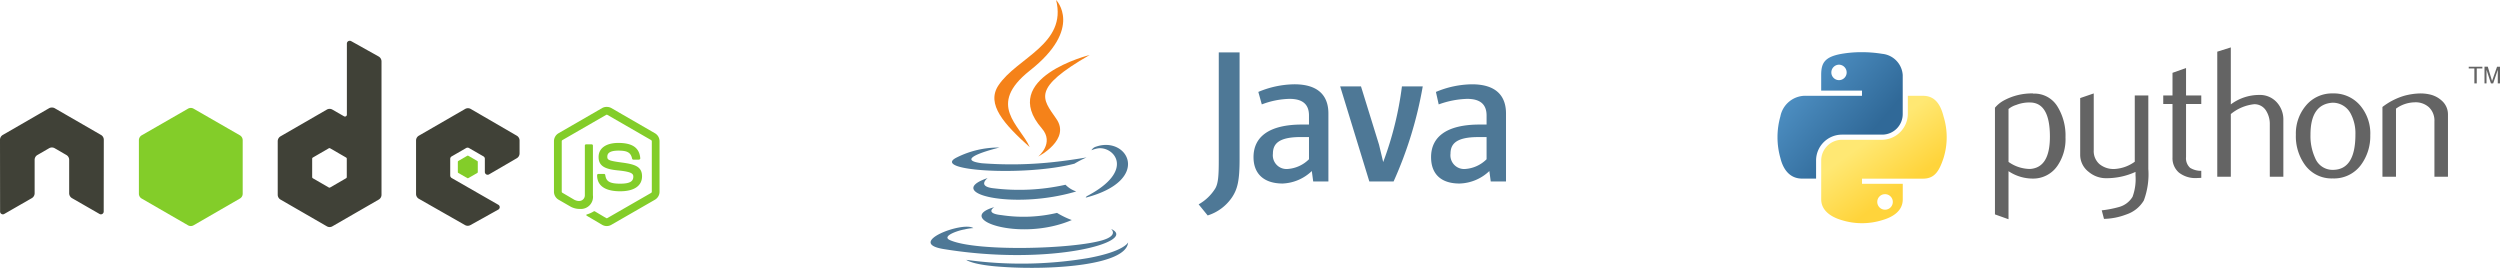 <svg xmlns="http://www.w3.org/2000/svg" xmlns:xlink="http://www.w3.org/1999/xlink" width="385.992" height="41.356" viewBox="0 0 385.992 41.356">
  <defs>
    <linearGradient id="linear-gradient" x2="0.745" y2="0.641" gradientUnits="objectBoundingBox">
      <stop offset="0" stop-color="#5a9fd4"/>
      <stop offset="1" stop-color="#306998"/>
    </linearGradient>
    <linearGradient id="linear-gradient-2" x1="0.5" y1="0.823" x2="0.234" y2="0.449" gradientUnits="objectBoundingBox">
      <stop offset="0" stop-color="#ffd43b"/>
      <stop offset="1" stop-color="#ffe873"/>
    </linearGradient>
  </defs>
  <g id="Group_12537" data-name="Group 12537" transform="translate(-27.5 -202.701)">
    <g id="nodejs-ar21" transform="translate(27.5 209)">
      <path id="Path_8872" data-name="Path 8872" d="M101.9,11.246a1.413,1.413,0,0,0-.7.172l-6.752,3.9a1.423,1.423,0,0,0-.7,1.233v7.784a1.424,1.424,0,0,0,.7,1.233l1.763,1.016A2.882,2.882,0,0,0,97.771,27a1.868,1.868,0,0,0,1.992-2.107v-7.68a.193.193,0,0,0-.2-.186h-.846a.193.193,0,0,0-.2.186V24.9c0,.593-.618,1.189-1.62.688l-1.833-1.075a.205.205,0,0,1-.115-.172V16.552a.227.227,0,0,1,.115-.186l6.738-3.885a.2.2,0,0,1,.2,0l6.738,3.885a.229.229,0,0,1,.115.186v7.784a.216.216,0,0,1-.1.186L102,28.408a.208.208,0,0,1-.2,0l-1.735-1.032a.18.18,0,0,0-.172,0,4.469,4.469,0,0,1-1.018.459c-.111.038-.279.1.057.287l2.265,1.335a1.394,1.394,0,0,0,.7.186,1.368,1.368,0,0,0,.7-.186l6.752-3.885a1.426,1.426,0,0,0,.7-1.233V16.554a1.424,1.424,0,0,0-.7-1.233l-6.752-3.9a1.407,1.407,0,0,0-.7-.172Zm1.806,5.562c-1.923,0-3.068.818-3.068,2.179,0,1.474,1.136,1.882,2.982,2.064,2.208.216,2.38.54,2.38.975,0,.754-.6,1.075-2.021,1.075-1.784,0-2.177-.446-2.308-1.335a.194.194,0,0,0-.186-.172h-.877a.205.205,0,0,0-.2.2c0,1.136.618,2.48,3.57,2.48,2.136,0,3.369-.837,3.369-2.308,0-1.454-1-1.848-3.068-2.122-2.092-.279-2.294-.412-2.294-.9,0-.4.169-.946,1.72-.946,1.385,0,1.9.3,2.107,1.233a.2.2,0,0,0,.186.159h.877a.213.213,0,0,0,.143-.072.188.188,0,0,0,.057-.143c-.135-1.609-1.208-2.365-3.369-2.365Z" transform="translate(-8.218 -1.041)" fill="#83cd29"/>
      <path id="Path_8873" data-name="Path 8873" d="M54.174.083a.429.429,0,0,0-.43.43V11.48a.29.29,0,0,1-.143.258.3.3,0,0,1-.3,0l-1.792-1.032a.859.859,0,0,0-.86,0l-7.153,4.128a.881.881,0,0,0-.43.76v8.257a.859.859,0,0,0,.43.745l7.153,4.129a.857.857,0,0,0,.86,0L58.661,24.6a.859.859,0,0,0,.43-.745V3.266a.874.874,0,0,0-.444-.76L54.389.126a.422.422,0,0,0-.215-.043ZM8.157,10.391a.809.809,0,0,0-.387.1L.617,14.619a.857.857,0,0,0-.43.745L.2,26.446a.423.423,0,0,0,.215.373.416.416,0,0,0,.43,0L5.09,24.382a.875.875,0,0,0,.444-.745V18.461a.855.855,0,0,1,.43-.745L7.771,16.67a.863.863,0,0,1,.86,0l1.806,1.046a.856.856,0,0,1,.43.745v5.175a.88.88,0,0,0,.444.745l4.243,2.437a.417.417,0,0,0,.43,0,.432.432,0,0,0,.215-.373l.014-11.081a.853.853,0,0,0-.43-.745L8.63,10.491a.8.8,0,0,0-.387-.1H8.157Zm64.28.1a.855.855,0,0,0-.43.115l-7.153,4.129a.859.859,0,0,0-.43.745v8.257a.863.863,0,0,0,.444.745l7.1,4.045a.861.861,0,0,0,.846.014l4.3-2.394a.434.434,0,0,0,.229-.373.424.424,0,0,0-.215-.373l-7.2-4.129a.463.463,0,0,1-.229-.387V18.3a.442.442,0,0,1,.229-.373l2.236-1.29a.43.43,0,0,1,.43,0l2.237,1.29a.428.428,0,0,1,.215.373v2.036a.43.43,0,0,0,.645.373l4.286-2.494a.862.862,0,0,0,.43-.745V15.48a.861.861,0,0,0-.43-.745l-7.11-4.129a.853.853,0,0,0-.43-.115ZM51.048,16.655a.241.241,0,0,1,.115.028L53.614,18.1a.222.222,0,0,1,.115.186v2.838a.221.221,0,0,1-.115.186l-2.451,1.419a.218.218,0,0,1-.215,0L48.5,21.314a.222.222,0,0,1-.115-.186V18.289A.223.223,0,0,1,48.5,18.1l2.451-1.419a.188.188,0,0,1,.1-.028h0Z" transform="translate(-0.187 -0.083)" fill="#404137"/>
      <path id="Path_8874" data-name="Path 8874" d="M31.66,11.421a.859.859,0,0,0-.43.115L24.076,15.65a.881.881,0,0,0-.43.76v8.257a.857.857,0,0,0,.43.745l7.153,4.129a.857.857,0,0,0,.86,0l7.153-4.129a.859.859,0,0,0,.43-.745V16.41a.88.88,0,0,0-.43-.76l-7.153-4.114a.851.851,0,0,0-.43-.115Zm42.777,7.368a.181.181,0,0,0-.086.014l-1.376.8a.167.167,0,0,0-.086.143v1.577a.168.168,0,0,0,.086.143l1.376.788a.149.149,0,0,0,.157,0l1.376-.788a.169.169,0,0,0,.086-.143V19.75a.169.169,0,0,0-.086-.143l-1.376-.8a.118.118,0,0,0-.072-.014Z" transform="translate(-2.201 -1.056)" fill="#83cd29"/>
    </g>
    <g id="java-ar21" transform="translate(171.181 202.701)">
      <path id="Path_8864" data-name="Path 8864" d="M16.85,41.484s-1.589.966,1.106,1.243a22.658,22.658,0,0,0,8.562-.345A13.069,13.069,0,0,0,28.8,43.488c-8.08,3.452-18.3-.207-11.946-2ZM15.814,37s-1.726,1.313.966,1.589a32.685,32.685,0,0,0,11.049-.552,4.2,4.2,0,0,0,1.657,1.036c-9.737,2.9-20.647.276-13.673-2.071Zm19.06,7.872s1.174.966-1.313,1.726c-4.626,1.381-19.4,1.8-23.548,0-1.45-.62,1.313-1.528,2.21-1.657a6.906,6.906,0,0,1,1.381-.207c-1.588-1.106-10.565,2.279-4.558,3.237,16.5,2.693,30.107-1.174,25.826-3.107ZM17.609,32.3s-7.527,1.8-2.694,2.417a60.1,60.1,0,0,0,9.943-.069c3.107-.276,6.215-.829,6.215-.829a16.63,16.63,0,0,0-1.865.966c-7.665,2-22.373,1.106-18.161-.966a14.42,14.42,0,0,1,6.56-1.528Zm13.466,7.527c7.734-4.005,4.143-7.872,1.657-7.388a4.433,4.433,0,0,0-.9.276,1.184,1.184,0,0,1,.69-.552c4.9-1.726,8.77,5.178-1.589,7.872a.861.861,0,0,0,.138-.207ZM18.369,50.737c7.458.484,18.853-.276,19.128-3.8,0,0-.552,1.381-6.146,2.417a62.155,62.155,0,0,1-18.853.276s.966.829,5.871,1.106Z" transform="translate(-7 -9.513)" fill="#4e7896"/>
      <path id="Path_8865" data-name="Path 8865" d="M27.485,7s4.281,4.351-4.074,10.911c-6.7,5.317-1.528,8.356,0,11.808-3.936-3.522-6.767-6.629-4.834-9.53C21.408,15.908,29.21,13.836,27.484,7Zm-2.21,19.818c2,2.279-.553,4.351-.553,4.351s5.11-2.625,2.762-5.871c-2.14-3.107-3.8-4.626,5.178-9.806,0,0-14.156,3.522-7.388,11.324Z" transform="translate(-8.106 -7)" fill="#f58219"/>
      <path id="Path_8866" data-name="Path 8866" d="M73.068,35.924v-10.5c0-2.679-1.5-4.5-5.249-4.5a14.721,14.721,0,0,0-5.57,1.178l.536,1.928a12.671,12.671,0,0,1,4.285-.857c2.035,0,3,.857,3,2.571v1.394H69.006c-5.143,0-7.5,1.928-7.5,5.035,0,2.571,1.607,4.071,4.5,4.071a6.9,6.9,0,0,0,4.5-1.928l.214,1.607h2.355Zm-3-3.427A5.168,5.168,0,0,1,66.746,34,2.113,2.113,0,0,1,64.5,31.641c0-1.5.857-2.571,4.285-2.571h1.286V32.5Zm13.068,3.428H79.387l-4.5-14.675H78.1l2.785,9,.643,2.679a51.683,51.683,0,0,0,2.892-11.676h3.213a60.974,60.974,0,0,1-4.5,14.675Zm17.353,0v-10.5c0-2.679-1.5-4.5-5.25-4.5a14.729,14.729,0,0,0-5.57,1.178l.429,1.928a13.906,13.906,0,0,1,4.392-.857c2.035,0,3,.857,3,2.571v1.394h-1.07c-5.142,0-7.5,1.928-7.5,5.035,0,2.571,1.5,4.071,4.392,4.071a6.945,6.945,0,0,0,4.606-1.928l.214,1.607h2.355Zm-3-3.428A5.168,5.168,0,0,1,94.169,34a2.113,2.113,0,0,1-2.249-2.355c0-1.5.857-2.571,4.285-2.571H97.49V32.5ZM58.177,38.389a7.124,7.124,0,0,1-3.749,2.785L53.034,39.46A7.136,7.136,0,0,0,55.605,37c.429-.75.536-1.821.536-4.285V16h3.214V32.5c0,3.321-.322,4.606-1.178,5.891Z" transform="translate(-11.648 -7.909)" fill="#4e7896"/>
    </g>
    <g id="python-ar21" transform="translate(301.94 210.02)">
      <path id="Path_8875" data-name="Path 8875" d="M65.543,10.442q0-5.132-2.927-5.274a5.459,5.459,0,0,0-2.272.373,3.36,3.36,0,0,0-1.193.63v8.166a5.781,5.781,0,0,0,3.323,1.09q3.071-.2,3.068-4.985Zm2.407.142a7.257,7.257,0,0,1-1.228,4.328,4.526,4.526,0,0,1-3.8,2,6.736,6.736,0,0,1-3.772-1.145v7.422l-2.093-.747V5.973a4.71,4.71,0,0,1,1.318-1.09,9.072,9.072,0,0,1,4.543-1.118l.03.03a4.16,4.16,0,0,1,3.765,2,8.52,8.52,0,0,1,1.234,4.786Zm12.789,4.871a11.573,11.573,0,0,1-.7,4.843,4.942,4.942,0,0,1-2.681,2.148,10.265,10.265,0,0,1-3.467.689l-.346-1.319a16.651,16.651,0,0,0,2.665-.515A3.523,3.523,0,0,0,78.3,19.726a7.908,7.908,0,0,0,.458-3.3v-.545a10.753,10.753,0,0,1-4.5.973,4.135,4.135,0,0,1-2.723-.973,3.312,3.312,0,0,1-1.319-2.693V4.482l2.093-.717v8.768a2.664,2.664,0,0,0,.907,2.164,3.428,3.428,0,0,0,2.347.731,5.868,5.868,0,0,0,3.08-1.118V4.081h2.093V15.455ZM88.912,16.8l-.689.03a4.121,4.121,0,0,1-2.766-.847,2.928,2.928,0,0,1-.987-2.343V5.395h-1.43V4.078h1.43V.584L86.56-.16V4.081h2.352V5.4H86.56v8.189a1.981,1.981,0,0,0,.632,1.667,3.2,3.2,0,0,0,1.72.46V16.8Zm12.673-.172H99.492V8.551a3.818,3.818,0,0,0-.575-2.12,2.092,2.092,0,0,0-1.843-1,6.8,6.8,0,0,0-3.6,1.518V16.63H91.381V-2.681l2.093-.66v8.8A7.29,7.29,0,0,1,97.859,4a3.494,3.494,0,0,1,2.693,1.118,3.935,3.935,0,0,1,1.033,2.78v8.739Zm11.125-6.517a6.461,6.461,0,0,0-.747-3.259,3.125,3.125,0,0,0-2.75-1.656q-3.441.2-3.439,4.928a8.09,8.09,0,0,0,.719,3.618,2.891,2.891,0,0,0,2.762,1.823q3.455-.027,3.455-5.457Zm2.292.014a7.464,7.464,0,0,1-1.43,4.672,5.156,5.156,0,0,1-4.355,2.091,5.059,5.059,0,0,1-4.3-2.091,7.544,7.544,0,0,1-1.4-4.672,6.67,6.67,0,0,1,1.518-4.442,5.231,5.231,0,0,1,4.214-1.919,5.319,5.319,0,0,1,4.243,1.919,6.682,6.682,0,0,1,1.518,4.442Zm12,6.5h-2.093V8.093a2.855,2.855,0,0,0-.845-2.194,3.066,3.066,0,0,0-2.251-.758,5.031,5.031,0,0,0-2.837.973V16.63h-2.093V5.856a10.3,10.3,0,0,1,3.325-1.717,10,10,0,0,1,2.524-.373,6.532,6.532,0,0,1,1.4.144,4.043,4.043,0,0,1,2.006,1.06A2.808,2.808,0,0,1,127,7.033v9.6Z" transform="translate(-23.482 3.341)" fill="#646464"/>
      <path id="Path_8876" data-name="Path 8876" d="M36.207-2.6a17.987,17.987,0,0,0-3.01.257c-2.666.471-3.15,1.457-3.15,3.274v2.4h6.3v.8H27.68a3.932,3.932,0,0,0-3.935,3.194,11.774,11.774,0,0,0,0,6.4c.448,1.865,1.517,3.194,3.348,3.194h2.166V14.044a4,4,0,0,1,3.935-3.913h6.292a3.174,3.174,0,0,0,3.15-3.2v-6a3.516,3.516,0,0,0-3.15-3.274A19.651,19.651,0,0,0,36.2-2.6ZM32.8-.669A1.2,1.2,0,0,1,33.98.535a1.182,1.182,0,1,1-2.364,0A1.194,1.194,0,0,1,32.8-.669Z" transform="translate(-23.302 3.337)" fill="url(#linear-gradient)"/>
      <path id="Path_8877" data-name="Path 8877" d="M43.463,4.168v2.8a4.04,4.04,0,0,1-3.935,3.994H33.236a3.213,3.213,0,0,0-3.15,3.2v6c0,1.707,1.484,2.711,3.15,3.2a10.541,10.541,0,0,0,6.292,0c1.586-.459,3.15-1.383,3.15-3.2v-2.4H36.386v-.8h9.442c1.831,0,2.513-1.277,3.15-3.194a10.811,10.811,0,0,0,0-6.4c-.452-1.822-1.316-3.194-3.15-3.194H43.463Zm-3.539,15.19a1.2,1.2,0,1,1-1.182,1.2A1.189,1.189,0,0,1,39.924,19.359Z" transform="translate(-23.338 3.301)" fill="url(#linear-gradient-2)"/>
      <path id="Path_8878" data-name="Path 8878" d="M131.47,2.231h.367v-2.3h.869V-.345H130.6v.274h.869v2.3m1.562,0h.314V.129l.681,2.1h.349l.709-2.095V2.231h.342V-.345h-.452L134.2,1.861l-.661-2.207h-.506V2.231" transform="translate(-23.875 3.325)" fill="#646464"/>
    </g>
  </g>
</svg>
